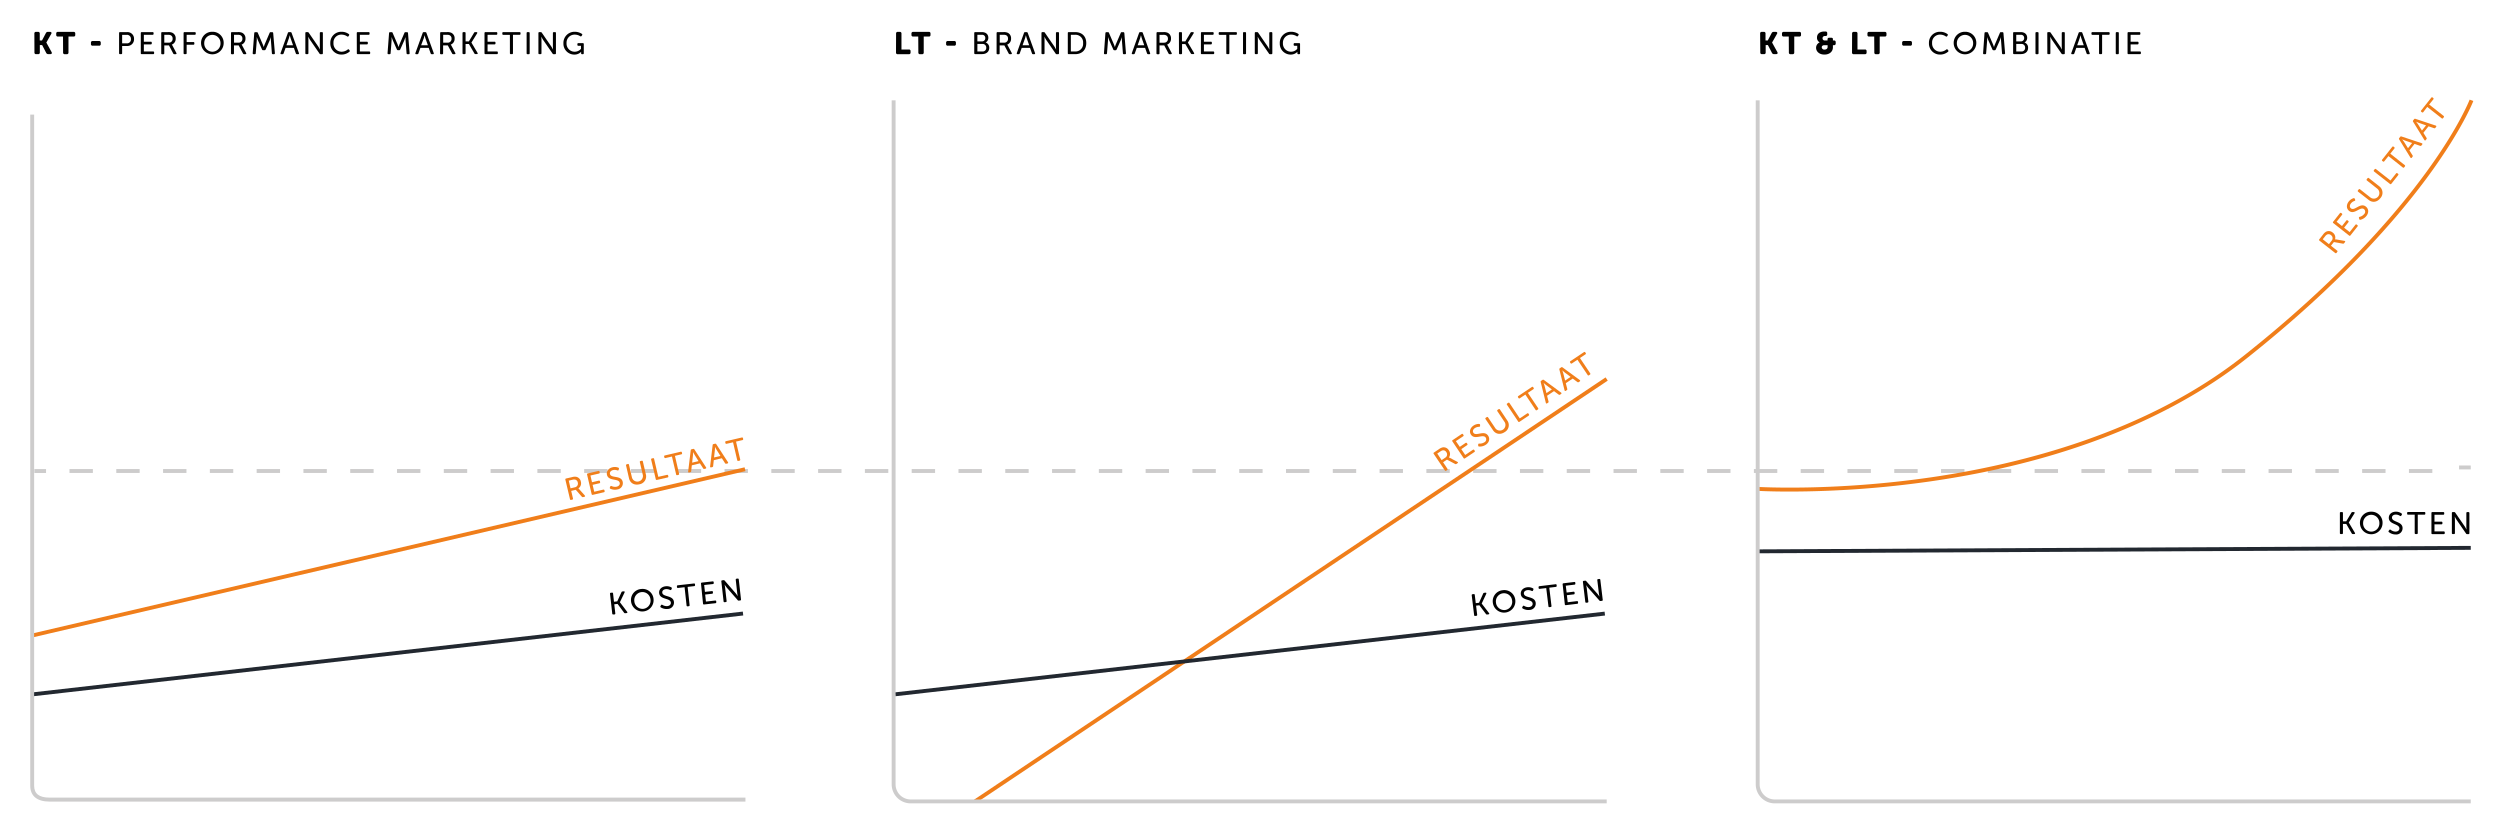 <svg id="Layer_1" data-name="Layer 1" xmlns="http://www.w3.org/2000/svg" viewBox="0 0 1282.33 421.25"><defs><style>.cls-1{fill:#222830;}.cls-2{fill:#cdcccc;}.cls-3{fill:#f07e1a;}.cls-4{fill:#010101;}</style></defs><rect class="cls-1" x="901.38" y="280.91" width="365.95" height="2" transform="translate(-1.36 5.3) rotate(-0.28)"/><rect class="cls-2" x="17.63" y="240.61" width="6" height="2" transform="translate(-0.35 0.03) rotate(-0.08)"/><path class="cls-2" d="M35.64,242.59v-2l12,0v2Zm24,0v-2h12v2Zm24,0v-2l12,0v2Zm24,0v-2l12,0v2Zm24,0v-2l12,0v2Zm24,0v-2l12,0v2Zm24,0v-2l12,0v2Zm24,0v-2l12,0v2Zm24,0v-2h12v2Zm24,0v-2l12,0v2Zm24,0v-2h12v2Zm24,0v-2l12,0v2Zm24,0v-2l12,0v2Zm24,0v-2l12,0v2Zm24,0v-2l12,0v2Zm24,0v-2l12,0v2Zm24,0v-2l12,0v2Zm24,0v-2h12v2Zm24,0v-2l12,0v2Zm24,0v-2l12,0v2Zm24,0v-2l12,0v2Zm24,0v-2l12,0v2Zm24,0v-2l12,0v2Zm24,0v-2l12,0v2Zm24,0v-2h12v2Zm24,0v-2l12,0v2Zm24,0v-2l12,0v2Zm24,0v-2l12,0v2Zm24,0v-2l12,0v2Zm24,0v-2l12,0v2Zm24,0v-2l12,0v2Zm24,0v-2h12v2Zm24,0v-2l12,0v2Zm24,0v-2h12v2Zm24,0v-2l12,0v2Zm24,0v-2l12,0v2Zm24,0v-2l12,0v2Zm24,0v-2l12,0v2Zm24,0v-2l12,0v2Zm24,0v-2l12,0v2Zm24,0v-2h12v2Zm24,0v-2l12,0v2Zm24,0v-2h12v2Zm24,0v-2l12,0v2Zm24,0v-2l12,0v2Zm24,0v-2l12,0v2Zm24,0v-2l12,0v2Zm24,0v-2l12,0v2Zm24,0v-2l12,0v2Zm24,0v-2h12v2Zm24,0v-2l12,0v2Z"/><rect class="cls-2" x="1261.33" y="238.77" width="6" height="2"/><path class="cls-3" d="M918,252.14c-10.21,0-16.18-.36-16.33-.37l.12-2c.38,0,38.65,2.3,88.29-4.87,45.77-6.61,110.84-22.83,161-62.58,48.6-38.54,77.47-72.17,93.12-93.59,17-23.21,22.51-37.49,22.56-37.63l1.87.71c0,.15-5.65,14.6-22.74,38-15.73,21.54-44.74,55.35-93.57,94.08-27.87,22.1-78.58,51-162,63A515.8,515.8,0,0,1,918,252.14Z"/><path class="cls-4" d="M1200.2,263.18a.46.46,0,0,1,.53-.52h.51a.46.46,0,0,1,.53.52v4.23h1.69l2.64-4.4a.64.64,0,0,1,.63-.35h.59c.42,0,.58.27.37.64l-2.93,4.72v0l3.14,5.28c.22.35.06.63-.36.63h-.65a.67.67,0,0,1-.63-.37l-2.8-4.82h-1.69v4.66a.47.47,0,0,1-.53.53h-.51a.47.47,0,0,1-.53-.53Z"/><path class="cls-4" d="M1216.29,262.46a5.64,5.64,0,0,1,5.8,5.77,5.8,5.8,0,1,1-11.6,0A5.65,5.65,0,0,1,1216.29,262.46Zm0,10.23a4.21,4.21,0,0,0,4.17-4.46,4.17,4.17,0,1,0-8.34,0A4.22,4.22,0,0,0,1216.29,272.69Z"/><path class="cls-4" d="M1225.27,272.24l.27-.38a.47.47,0,0,1,.72-.1,4.17,4.17,0,0,0,2.47.92c1.2,0,2-.64,2-1.62,0-2.5-5.44-1.94-5.44-5.46,0-1.9,1.6-3.14,3.66-3.14a4.9,4.9,0,0,1,2.84.87.51.51,0,0,1,.16.72l-.23.4c-.19.33-.45.3-.72.14a4,4,0,0,0-2.08-.65c-1.17,0-2,.6-2,1.58,0,2.43,5.44,1.78,5.44,5.41a3.25,3.25,0,0,1-3.58,3.22,5.58,5.58,0,0,1-3.4-1.17A.48.48,0,0,1,1225.27,272.24Z"/><path class="cls-4" d="M1238.58,264h-3.36a.48.48,0,0,1-.53-.53v-.32a.46.46,0,0,1,.53-.52h8.29a.45.45,0,0,1,.51.52v.32a.47.47,0,0,1-.51.53h-3.36v9.4a.48.48,0,0,1-.53.53h-.53a.47.47,0,0,1-.51-.53Z"/><path class="cls-4" d="M1247.16,263.18a.46.46,0,0,1,.52-.52h5.51a.46.46,0,0,1,.53.52v.32a.48.48,0,0,1-.53.53h-4.47v3.54h3.54a.48.48,0,0,1,.53.53v.32a.48.48,0,0,1-.53.53h-3.54v3.63h4.74a.47.47,0,0,1,.53.53v.32a.47.47,0,0,1-.53.53h-5.78a.46.46,0,0,1-.52-.53Z"/><path class="cls-4" d="M1257.64,263.18a.46.46,0,0,1,.53-.52h.6a.65.65,0,0,1,.64.35l4.82,7c.4.61.93,1.64.93,1.64h0s-.09-1-.09-1.64v-6.82a.47.47,0,0,1,.52-.52h.52a.46.46,0,0,1,.52.52v10.25a.46.46,0,0,1-.52.53h-.61a.65.65,0,0,1-.63-.36l-4.83-7c-.4-.63-.93-1.65-.93-1.65h0s.1,1,.1,1.65v6.8a.47.47,0,0,1-.53.53h-.51a.47.47,0,0,1-.53-.53Z"/><path class="cls-3" d="M1189.76,123.46a.46.46,0,0,1-.09-.74l1.88-2.39a5,5,0,0,1,1.55-1.47,3.07,3.07,0,0,1,3.43.44,3.14,3.14,0,0,1,1.18,3.51l0,0a2.54,2.54,0,0,1,.61,0l4.21.74c.42.06.52.35.27.66l-.39.5a.65.65,0,0,1-.68.27l-4.61-.83-1.5,1.9,3.12,2.46a.47.47,0,0,1,.09.74l-.32.4a.47.47,0,0,1-.75.09Zm6.22,0a1.92,1.92,0,0,0-.39-2.88,1.79,1.79,0,0,0-2-.27,3.2,3.2,0,0,0-1,.94l-1.18,1.48,3.18,2.51Z"/><path class="cls-3" d="M1196.87,114.46a.47.47,0,0,1-.09-.75l3.41-4.32a.48.48,0,0,1,.75-.08l.25.19a.48.48,0,0,1,.08.75l-2.76,3.5,2.77,2.19,2.19-2.77a.48.48,0,0,1,.75-.09l.25.2a.47.47,0,0,1,.08.74l-2.19,2.78,2.85,2.25,2.94-3.72a.47.47,0,0,1,.74-.09l.25.2a.46.46,0,0,1,.09.74l-3.58,4.54a.47.47,0,0,1-.74.09Z"/><path class="cls-3" d="M1210.12,112.3l-.14-.45c-.08-.31,0-.51.37-.63a4.1,4.1,0,0,0,2.25-1.37,1.72,1.72,0,0,0,0-2.56c-2-1.54-4.89,3.07-7.66.89-1.49-1.18-1.47-3.2-.19-4.82a5,5,0,0,1,2.44-1.69.5.5,0,0,1,.66.32l.18.43c.14.36,0,.54-.34.65a4,4,0,0,0-1.8,1.23c-.73.92-.78,2,0,2.58,1.91,1.51,4.77-3.17,7.62-.92,1.4,1.1,1.7,3,.3,4.81a5.62,5.62,0,0,1-3,1.94A.48.48,0,0,1,1210.12,112.3Z"/><path class="cls-3" d="M1209.59,98.35a.48.48,0,0,1-.08-.75l.32-.41a.46.46,0,0,1,.73-.07l5.31,4.18a2.86,2.86,0,0,0,3.53-4.5l-5.28-4.18a.47.47,0,0,1-.09-.74l.33-.42a.47.47,0,0,1,.74-.08l5.31,4.19a4.1,4.1,0,0,1,.55,6.08c-1.65,2.09-4.08,2.45-6,.89Z"/><path class="cls-3" d="M1217.78,88a.48.48,0,0,1-.08-.75l.32-.4a.47.47,0,0,1,.74-.08l7.37,5.82L1229,89a.47.47,0,0,1,.74-.08l.25.19a.48.48,0,0,1,.09.75l-3.46,4.38a.48.48,0,0,1-.75.09Z"/><path class="cls-3" d="M1225.12,80.06,1223,82.7a.47.47,0,0,1-.74.09l-.25-.2a.46.46,0,0,1-.09-.74l5.14-6.51a.46.46,0,0,1,.73-.07l.25.2a.46.46,0,0,1,.1.73l-2.08,2.63,7.37,5.83a.47.47,0,0,1,.09.74l-.33.41a.46.46,0,0,1-.73.08Z"/><path class="cls-3" d="M1230.64,71.54a.55.55,0,0,1,0-.73l.48-.6a.55.55,0,0,1,.7-.2l10.36,3.45a.41.41,0,0,1,.21.71l-.34.43a.58.58,0,0,1-.71.2l-2.83-1-2.64,3.34,1.59,2.53a.55.55,0,0,1,0,.72l-.33.43a.41.41,0,0,1-.75,0Zm6.61,1.81-3.59-1.24c-.57-.2-1.52-.65-1.52-.65l0,0s.64.84,1,1.35l2,3.21Z"/><path class="cls-3" d="M1237.79,62.49a.55.55,0,0,1,0-.73l.48-.61a.57.57,0,0,1,.7-.19l10.36,3.44a.42.42,0,0,1,.21.72l-.34.43a.56.56,0,0,1-.71.19l-2.83-.95-2.64,3.34,1.59,2.53a.55.55,0,0,1,0,.72l-.33.42a.41.41,0,0,1-.75,0Zm6.61,1.81-3.59-1.24c-.57-.21-1.52-.65-1.52-.65l0,0s.64.84,1,1.35l2,3.21Z"/><path class="cls-3" d="M1245,54.84,1243,57.48a.48.48,0,0,1-.75.08l-.25-.19a.47.47,0,0,1-.08-.74l5.14-6.51a.46.46,0,0,1,.73-.08l.25.2a.48.48,0,0,1,.1.73L1246,53.61l7.37,5.82a.47.47,0,0,1,.09.74l-.32.42a.47.47,0,0,1-.74.07Z"/><rect class="cls-3" x="467.21" y="301.77" width="389.79" height="2" transform="translate(-56.59 419.09) rotate(-33.77)"/><path class="cls-3" d="M735.41,232.82a.46.46,0,0,1,.15-.73l2.52-1.7a5.1,5.1,0,0,1,1.93-.92,3.06,3.06,0,0,1,3.12,1.48,3.14,3.14,0,0,1,.06,3.7v0a3.72,3.72,0,0,1,.57.24l3.78,2c.38.19.39.49.05.71l-.53.36a.62.62,0,0,1-.72,0l-4.14-2.2-2,1.34,2.2,3.3a.46.46,0,0,1-.14.73l-.43.29a.47.47,0,0,1-.73-.15Zm5.92,1.93a1.93,1.93,0,0,0,.51-2.86A1.78,1.78,0,0,0,740,231a3.27,3.27,0,0,0-1.22.59l-1.57,1.05,2.25,3.37Z"/><path class="cls-3" d="M745,226.44a.46.46,0,0,1,.14-.73l4.58-3.07a.47.47,0,0,1,.73.15l.18.27a.47.47,0,0,1-.15.73l-3.71,2.48,2,2.94,2.94-2a.48.48,0,0,1,.73.15l.18.26a.48.48,0,0,1-.14.74l-2.94,2,2,3,3.93-2.63a.47.47,0,0,1,.74.14l.17.27a.46.46,0,0,1-.14.73l-4.8,3.22a.48.48,0,0,1-.74-.15Z"/><path class="cls-3" d="M758.22,228.46V228c0-.32.18-.47.54-.48a4.22,4.22,0,0,0,2.56-.62,1.71,1.71,0,0,0,.75-2.44c-1.39-2.08-5.6,1.42-7.56-1.51-1.06-1.58-.41-3.5,1.3-4.65a4.87,4.87,0,0,1,2.84-.85.5.5,0,0,1,.53.5l0,.46c0,.39-.21.5-.52.52a4,4,0,0,0-2.09.61c-1,.65-1.36,1.64-.81,2.45,1.35,2,5.51-1.55,7.53,1.47,1,1.48.69,3.41-1.19,4.67a5.52,5.52,0,0,1-3.47.91A.47.47,0,0,1,758.22,228.46Z"/><path class="cls-3" d="M762,215a.47.47,0,0,1,.14-.73l.44-.3a.47.47,0,0,1,.72.16l3.76,5.61a2.87,2.87,0,0,0,4.75-3.2l-3.75-5.6a.48.48,0,0,1,.15-.73l.44-.3a.48.48,0,0,1,.73.15l3.76,5.63a4.08,4.08,0,0,1-1.35,5.95c-2.21,1.48-4.63,1.08-6-1Z"/><path class="cls-3" d="M773,207.67a.46.46,0,0,1,.14-.73l.43-.29a.47.47,0,0,1,.73.15l5.23,7.81,3.78-2.53a.47.47,0,0,1,.73.14l.18.27a.48.48,0,0,1-.15.73l-4.64,3.11a.46.46,0,0,1-.73-.15Z"/><path class="cls-3" d="M782.4,202.39l-2.8,1.87a.47.47,0,0,1-.73-.14l-.18-.27a.47.47,0,0,1,.15-.73l6.89-4.61a.46.46,0,0,1,.72.15l.18.27a.47.47,0,0,1-.14.72l-2.79,1.87,5.23,7.81a.47.47,0,0,1-.15.73l-.44.3a.46.46,0,0,1-.72-.16Z"/><path class="cls-3" d="M790.28,196a.54.54,0,0,1,.25-.68l.64-.43a.56.56,0,0,1,.73,0l8.79,6.46a.42.42,0,0,1,0,.75l-.45.3a.59.59,0,0,1-.74,0l-2.4-1.78L793.54,203l.74,2.89a.54.54,0,0,1-.23.68l-.46.3c-.33.22-.6.11-.69-.26Zm5.73,3.76-3-2.29c-.48-.37-1.25-1.09-1.25-1.09l0,0s.35,1,.51,1.58l.95,3.68Z"/><path class="cls-3" d="M799.86,189.57a.56.56,0,0,1,.25-.69l.64-.43a.56.56,0,0,1,.73,0l8.8,6.46a.42.42,0,0,1,0,.75l-.45.3a.57.57,0,0,1-.74,0l-2.4-1.78-3.54,2.37.74,2.89a.54.54,0,0,1-.24.68l-.45.31a.41.41,0,0,1-.7-.27Zm5.73,3.75-3-2.28c-.48-.37-1.25-1.09-1.25-1.09l0,0s.36,1,.52,1.58l.94,3.68Z"/><path class="cls-3" d="M809.11,184.52l-2.79,1.87a.48.48,0,0,1-.74-.15l-.18-.27a.47.47,0,0,1,.15-.73l6.89-4.61a.46.46,0,0,1,.72.15l.18.27a.46.46,0,0,1-.13.72l-2.8,1.87,5.23,7.81a.47.47,0,0,1-.15.73l-.43.3a.46.46,0,0,1-.72-.16Z"/><path class="cls-4" d="M312.9,304.63a.47.47,0,0,1,.47-.59l.51-.05a.46.46,0,0,1,.58.46l.47,4.2,1.68-.19,2.14-4.66a.62.62,0,0,1,.58-.42l.59-.07c.41-.05.6.21.44.6l-2.39,5v0l3.71,4.9c.26.32.13.61-.28.66l-.65.07a.65.65,0,0,1-.66-.3l-3.32-4.47-1.69.18.52,4.63a.47.47,0,0,1-.47.59l-.51,0a.46.46,0,0,1-.58-.46Z"/><path class="cls-4" d="M328.82,302.12a5.64,5.64,0,0,1,6.4,5.08,5.8,5.8,0,1,1-11.53,1.29A5.65,5.65,0,0,1,328.82,302.12ZM330,312.29a4.23,4.23,0,0,0,3.65-4.9,4.17,4.17,0,1,0-8.29.92A4.23,4.23,0,0,0,330,312.29Z"/><path class="cls-4" d="M338.82,310.84l.23-.41c.16-.27.38-.33.71-.17a4.19,4.19,0,0,0,2.55.63c1.19-.14,1.9-.86,1.79-1.83-.28-2.48-5.62-1.32-6-4.82-.21-1.89,1.25-3.29,3.3-3.52a4.89,4.89,0,0,1,2.91.54.51.51,0,0,1,.24.7l-.18.42c-.15.36-.41.35-.7.22a4.07,4.07,0,0,0-2.14-.42c-1.16.13-1.95.83-1.84,1.8.27,2.42,5.6,1.16,6,4.78a3.26,3.26,0,0,1-3.21,3.59,5.65,5.65,0,0,1-3.5-.78A.49.49,0,0,1,338.82,310.84Z"/><path class="cls-4" d="M351.14,301.2l-3.34.38a.48.48,0,0,1-.58-.47l0-.32a.47.47,0,0,1,.47-.58l8.24-.92a.46.46,0,0,1,.57.46l0,.32a.46.46,0,0,1-.45.58l-3.34.38,1,9.33a.47.47,0,0,1-.46.59l-.53.06a.46.46,0,0,1-.56-.47Z"/><path class="cls-4" d="M359.57,299.41a.47.47,0,0,1,.46-.59l5.48-.61a.47.47,0,0,1,.58.47l0,.31a.47.47,0,0,1-.46.59l-4.44.49.39,3.52,3.52-.39a.47.47,0,0,1,.58.46l0,.32a.47.47,0,0,1-.47.58l-3.51.4.4,3.61,4.71-.53a.47.47,0,0,1,.58.47l0,.32a.47.47,0,0,1-.47.58l-5.74.64a.46.46,0,0,1-.58-.46Z"/><path class="cls-4" d="M370,298.24a.47.47,0,0,1,.47-.58l.6-.07a.67.67,0,0,1,.68.28l5.57,6.41c.46.56,1.1,1.52,1.1,1.52h0s-.21-1-.28-1.61l-.75-6.78a.47.47,0,0,1,.46-.58l.51-.06a.47.47,0,0,1,.58.47l1.14,10.18a.46.46,0,0,1-.46.58l-.61.07a.64.64,0,0,1-.66-.28l-5.58-6.4c-.46-.58-1.1-1.54-1.1-1.54h0s.2,1,.27,1.63l.76,6.76a.46.46,0,0,1-.46.58l-.51.06a.47.47,0,0,1-.59-.47Z"/><path class="cls-3" d="M290,246.06a.47.47,0,0,1,.4-.63l3-.69a4.91,4.91,0,0,1,2.13-.18,3.06,3.06,0,0,1,2.4,2.47,3.15,3.15,0,0,1-1.26,3.49v0a3,3,0,0,1,.44.42l2.84,3.2c.28.31.18.6-.2.69l-.63.15a.64.64,0,0,1-.69-.22l-3.09-3.52-2.35.55.9,3.86a.47.47,0,0,1-.39.64l-.5.11a.46.46,0,0,1-.64-.39Zm4.86,3.9a1.94,1.94,0,0,0,1.49-2.5,1.79,1.79,0,0,0-1.43-1.47,3.18,3.18,0,0,0-1.36.11l-1.84.43.92,3.95Z"/><path class="cls-3" d="M301.14,243.46a.47.47,0,0,1,.39-.64l5.36-1.25a.47.47,0,0,1,.64.4l.07.31a.47.47,0,0,1-.4.63l-4.35,1,.81,3.44,3.44-.8a.47.47,0,0,1,.64.39l.07.31a.47.47,0,0,1-.39.64l-3.45.8.83,3.54,4.61-1.08a.47.47,0,0,1,.64.4l.07.31a.48.48,0,0,1-.4.64l-5.62,1.31a.47.47,0,0,1-.64-.4Z"/><path class="cls-3" d="M312.84,250l.18-.44c.13-.29.34-.37.68-.25a4.16,4.16,0,0,0,2.6.33c1.17-.28,1.79-1.08,1.57-2-.57-2.43-5.74-.65-6.54-4.08-.43-1.85.85-3.42,2.86-3.89a4.91,4.91,0,0,1,2.95.2.5.5,0,0,1,.32.67l-.13.44c-.11.37-.36.39-.66.3a3.93,3.93,0,0,0-2.18-.17c-1.14.27-1.84,1.06-1.62,2,.55,2.37,5.7.49,6.53,4a3.25,3.25,0,0,1-2.76,3.95,5.59,5.59,0,0,1-3.57-.37A.48.48,0,0,1,312.84,250Z"/><path class="cls-3" d="M321.13,238.79a.46.46,0,0,1,.39-.63L322,238a.46.46,0,0,1,.62.4l1.54,6.57a2.87,2.87,0,0,0,5.58-1.31l-1.54-6.57a.47.47,0,0,1,.4-.63l.51-.12a.47.47,0,0,1,.64.39l1.54,6.6a4.09,4.09,0,0,1-3.37,5.09c-2.59.6-4.71-.63-5.28-3.07Z"/><path class="cls-3" d="M334,235.79a.46.46,0,0,1,.39-.63l.5-.12a.46.46,0,0,1,.63.39l2.14,9.15,4.43-1a.47.47,0,0,1,.63.39l.07.32a.46.46,0,0,1-.39.63L337,246.16a.47.47,0,0,1-.64-.39Z"/><path class="cls-3" d="M344.66,234.17l-3.27.77a.48.48,0,0,1-.64-.4l-.07-.31a.46.46,0,0,1,.4-.63l8.07-1.89a.47.47,0,0,1,.62.4l.07.31a.46.46,0,0,1-.38.63l-3.27.77,2.13,9.15a.46.46,0,0,1-.39.63l-.51.12a.46.46,0,0,1-.62-.4Z"/><path class="cls-3" d="M354.29,231a.57.57,0,0,1,.48-.56l.75-.17a.57.57,0,0,1,.68.28l5.94,9.15a.41.41,0,0,1-.28.69l-.53.12a.55.55,0,0,1-.67-.28L359,237.67l-4.14,1-.33,3a.54.54,0,0,1-.46.55l-.53.13c-.39.09-.6-.11-.56-.5Zm4,5.53-2-3.21c-.32-.52-.78-1.46-.78-1.46h0s0,1.06-.07,1.66l-.42,3.78Z"/><path class="cls-3" d="M365.53,228.34a.55.55,0,0,1,.48-.56l.75-.18a.57.57,0,0,1,.67.29l5.95,9.15a.41.41,0,0,1-.28.69l-.54.12a.57.57,0,0,1-.67-.28l-1.62-2.52-4.15,1-.32,3a.56.56,0,0,1-.47.55l-.53.13c-.39.09-.6-.11-.56-.5Zm4,5.53-2-3.21c-.31-.52-.78-1.46-.78-1.46h0s0,1-.07,1.66l-.42,3.78Z"/><path class="cls-3" d="M376,226.87l-3.27.76a.46.46,0,0,1-.63-.39l-.08-.31a.47.47,0,0,1,.4-.64l8.07-1.88a.46.46,0,0,1,.62.4l.07.31a.47.47,0,0,1-.37.63l-3.28.76,2.14,9.15a.48.48,0,0,1-.4.64l-.51.12a.47.47,0,0,1-.62-.4Z"/><rect class="cls-1" x="15.93" y="334.39" width="366.38" height="2" transform="translate(-36.65 24.67) rotate(-6.49)"/><path class="cls-4" d="M754.9,305.38a.47.47,0,0,1,.46-.59l.51-.06a.46.46,0,0,1,.59.46l.5,4.19,1.69-.2,2.1-4.68a.62.62,0,0,1,.57-.43l.59-.07c.41-.05.61.2.44.59l-2.34,5v0l3.75,4.87c.26.32.14.61-.28.66l-.65.08a.63.63,0,0,1-.66-.29l-3.36-4.45-1.68.2.55,4.63a.47.47,0,0,1-.46.59l-.51.06a.47.47,0,0,1-.59-.46Z"/><path class="cls-4" d="M770.8,302.74a5.64,5.64,0,0,1,6.44,5,5.8,5.8,0,1,1-11.52,1.38A5.65,5.65,0,0,1,770.8,302.74ZM772,312.89a4.22,4.22,0,0,0,3.6-4.93,4.17,4.17,0,1,0-8.28,1A4.23,4.23,0,0,0,772,312.89Z"/><path class="cls-4" d="M780.88,311.38l.22-.42a.47.47,0,0,1,.7-.18,4.15,4.15,0,0,0,2.56.61c1.19-.14,1.89-.87,1.78-1.84-.3-2.48-5.64-1.27-6.06-4.77-.22-1.89,1.22-3.3,3.27-3.55a4.91,4.91,0,0,1,2.91.52.5.5,0,0,1,.25.69l-.18.43c-.15.36-.41.35-.69.23a4,4,0,0,0-2.15-.41c-1.16.14-2,.85-1.83,1.82.29,2.42,5.62,1.11,6.05,4.72a3.25,3.25,0,0,1-3.17,3.63,5.66,5.66,0,0,1-3.51-.76A.48.48,0,0,1,780.88,311.38Z"/><path class="cls-4" d="M793.11,301.64l-3.33.4a.48.48,0,0,1-.59-.47l0-.31a.47.47,0,0,1,.46-.59l8.23-1a.47.47,0,0,1,.58.46l0,.32a.47.47,0,0,1-.44.59l-3.34.4,1.12,9.33a.46.46,0,0,1-.46.58l-.52.07a.47.47,0,0,1-.58-.47Z"/><path class="cls-4" d="M801.53,299.77a.46.46,0,0,1,.46-.59l5.46-.66a.47.47,0,0,1,.59.46l0,.32a.47.47,0,0,1-.46.59l-4.44.53.43,3.52,3.51-.43a.48.48,0,0,1,.59.46l0,.32a.47.47,0,0,1-.46.59l-3.51.42.43,3.61,4.71-.57a.48.48,0,0,1,.59.47l0,.31a.47.47,0,0,1-.47.59l-5.73.69a.47.47,0,0,1-.59-.46Z"/><path class="cls-4" d="M811.93,298.52a.47.47,0,0,1,.46-.59l.61-.07a.65.65,0,0,1,.67.27l5.62,6.37c.47.56,1.12,1.51,1.12,1.51h0s-.22-1-.29-1.61l-.81-6.77a.47.47,0,0,1,.46-.59l.51-.06a.46.46,0,0,1,.58.46l1.23,10.17a.47.47,0,0,1-.46.59l-.61.07a.64.64,0,0,1-.66-.27l-5.63-6.36c-.47-.57-1.12-1.52-1.12-1.52h0s.21,1,.29,1.63l.81,6.75a.47.47,0,0,1-.46.59l-.51.06a.47.47,0,0,1-.59-.46Z"/><rect class="cls-1" x="457.97" y="334.39" width="366.38" height="2" transform="translate(-33.82 74.66) rotate(-6.49)"/><rect class="cls-3" x="11.61" y="282.34" width="375.43" height="2" transform="translate(-59.14 52.67) rotate(-13.13)"/><path class="cls-2" d="M382.36,411.16h-357c-6.35,0-9.85-2.89-9.85-8.12V58.77h2V403c0,4.12,2.57,6.12,7.85,6.12h357Z"/><path class="cls-2" d="M824.13,412.07h-357a9.76,9.76,0,0,1-9.76-9.75V51.47h2V402.32a7.76,7.76,0,0,0,7.76,7.75h357Z"/><path class="cls-4" d="M17.63,17.23a.78.78,0,0,1,.88-.88h1a.79.79,0,0,1,.88.88v3.54h1.15l2-3.8a1.08,1.08,0,0,1,1-.62h1.09c.71,0,1,.45.63,1.06l-2.5,4.41v0l2.69,4.88c.33.61.08,1.06-.63,1.06H24.7a1.09,1.09,0,0,1-1-.63l-2.08-4H20.43v3.77a.79.79,0,0,1-.88.88h-1a.79.79,0,0,1-.88-.88Z"/><path class="cls-4" d="M32.32,18.75h-2.6a.79.79,0,0,1-.88-.88v-.64a.79.79,0,0,1,.88-.88h8a.78.78,0,0,1,.88.88v.64a.78.78,0,0,1-.88.88H35.12v8.17a.79.79,0,0,1-.88.88h-1a.79.79,0,0,1-.88-.88Z"/><path class="cls-4" d="M46.65,22.56v-.64a.79.79,0,0,1,.88-.88H50.8a.79.79,0,0,1,.88.88v.64a.79.79,0,0,1-.88.88H47.53A.78.78,0,0,1,46.65,22.56Z"/><path class="cls-4" d="M61.08,17a.47.47,0,0,1,.53-.53h3.6A3.36,3.36,0,0,1,68.75,20a3.4,3.4,0,0,1-3.54,3.59H62.65v3.65a.47.47,0,0,1-.53.53h-.51a.47.47,0,0,1-.53-.53ZM65,22.24A2,2,0,0,0,67.15,20,2,2,0,0,0,65,17.87H62.65v4.37Z"/><path class="cls-4" d="M72.22,17a.47.47,0,0,1,.53-.53h5.5a.47.47,0,0,1,.53.53v.32a.48.48,0,0,1-.53.53H73.79v3.54h3.53a.47.47,0,0,1,.53.53v.32a.48.48,0,0,1-.53.53H73.79v3.63h4.73a.47.47,0,0,1,.53.53v.32a.47.47,0,0,1-.53.53H72.75a.47.47,0,0,1-.53-.53Z"/><path class="cls-4" d="M82.7,17a.47.47,0,0,1,.53-.53h3a4.88,4.88,0,0,1,2.11.31,3.07,3.07,0,0,1,1.78,3,3.16,3.16,0,0,1-2,3.11v0a3.43,3.43,0,0,1,.34.51l2,3.76c.21.37,0,.63-.35.63h-.64a.64.64,0,0,1-.63-.37L86.68,23.3H84.27v4a.47.47,0,0,1-.53.53h-.51a.47.47,0,0,1-.53-.53Zm3.84,4.9a1.93,1.93,0,0,0,2-2.1,1.79,1.79,0,0,0-1.06-1.76,3.1,3.1,0,0,0-1.34-.19H84.27v4.05Z"/><path class="cls-4" d="M94.17,17a.47.47,0,0,1,.53-.53h5.17a.48.48,0,0,1,.53.53v.32a.48.48,0,0,1-.53.53H95.74v3.71h3.42a.48.48,0,0,1,.53.53v.32a.46.46,0,0,1-.53.53H95.74v4.31a.47.47,0,0,1-.53.53H94.7a.47.47,0,0,1-.53-.53Z"/><path class="cls-4" d="M108.94,16.3a5.64,5.64,0,0,1,5.79,5.76,5.8,5.8,0,1,1-11.6,0A5.66,5.66,0,0,1,108.94,16.3Zm0,10.23a4.22,4.22,0,0,0,4.16-4.47,4.17,4.17,0,1,0-8.34,0A4.24,4.24,0,0,0,108.94,26.53Z"/><path class="cls-4" d="M118.49,17a.47.47,0,0,1,.53-.53h3a4.88,4.88,0,0,1,2.11.31,3.07,3.07,0,0,1,1.78,3,3.16,3.16,0,0,1-2,3.11v0a2.67,2.67,0,0,1,.34.51l2,3.76c.21.37,0,.63-.35.63h-.64a.64.64,0,0,1-.63-.37l-2.21-4.13h-2.41v4a.47.47,0,0,1-.53.53H119a.47.47,0,0,1-.53-.53Zm3.84,4.9a1.93,1.93,0,0,0,2-2.1,1.79,1.79,0,0,0-1.06-1.76,3.1,3.1,0,0,0-1.34-.19h-1.89v4.05Z"/><path class="cls-4" d="M130.41,17a.5.5,0,0,1,.54-.5h.72a.57.57,0,0,1,.6.42l2.44,5.7c.26.62.57,1.52.57,1.52h0s.29-.9.54-1.52l2.45-5.7a.56.56,0,0,1,.59-.42h.72a.51.51,0,0,1,.55.5L141,27.25a.46.46,0,0,1-.51.55H140a.5.5,0,0,1-.54-.52l-.51-6.61a14.43,14.43,0,0,1,0-1.66h0s-.35,1-.6,1.66l-2.08,4.68a.6.6,0,0,1-.61.41H135a.59.59,0,0,1-.61-.41l-2.08-4.68c-.24-.61-.61-1.69-.61-1.69h0s0,1,0,1.69l-.51,6.61c0,.34-.21.52-.53.52h-.53a.46.46,0,0,1-.51-.55Z"/><path class="cls-4" d="M147.64,16.93a.56.56,0,0,1,.59-.44H149a.56.56,0,0,1,.59.44l3.72,10.26a.41.41,0,0,1-.43.61h-.55a.58.58,0,0,1-.59-.44l-1-2.81h-4.26l-1,2.81a.56.56,0,0,1-.57.44h-.55c-.4,0-.56-.24-.43-.61Zm2.68,6.3-1.25-3.58c-.19-.58-.44-1.6-.44-1.6h0s-.25,1-.45,1.6l-1.26,3.58Z"/><path class="cls-4" d="M156.62,17a.47.47,0,0,1,.53-.53h.6a.66.66,0,0,1,.64.36l4.82,7c.4.61.93,1.63.93,1.63h0s-.09-1-.09-1.63V17a.47.47,0,0,1,.52-.53h.52a.46.46,0,0,1,.52.53V27.27a.46.46,0,0,1-.52.53h-.61a.65.65,0,0,1-.63-.36l-4.83-7c-.4-.62-.93-1.64-.93-1.64h0s.1,1,.1,1.64v6.81a.47.47,0,0,1-.53.53h-.51a.47.47,0,0,1-.53-.53Z"/><path class="cls-4" d="M175.16,16.3a6.24,6.24,0,0,1,3.75,1.17.5.5,0,0,1,.09.74l-.2.32a.48.48,0,0,1-.74.13,5.08,5.08,0,0,0-2.83-.9,4,4,0,0,0-4.18,4.3,4.19,4.19,0,0,0,4.19,4.47,5.12,5.12,0,0,0,3.08-1.1.46.46,0,0,1,.73.06l.24.32a.49.49,0,0,1-.08.74,6.23,6.23,0,0,1-4,1.44,5.64,5.64,0,0,1-5.78-5.91A5.59,5.59,0,0,1,175.16,16.3Z"/><path class="cls-4" d="M183,17a.47.47,0,0,1,.53-.53h5.51a.46.46,0,0,1,.52.53v.32a.47.47,0,0,1-.52.53H184.6v3.54h3.54a.48.48,0,0,1,.53.53v.32a.48.48,0,0,1-.53.53H184.6v3.63h4.74a.47.47,0,0,1,.53.53v.32a.47.47,0,0,1-.53.53h-5.78a.47.47,0,0,1-.53-.53Z"/><path class="cls-4" d="M199.56,17a.5.5,0,0,1,.54-.5h.73a.56.56,0,0,1,.59.42l2.45,5.7c.25.62.56,1.52.56,1.52h0s.29-.9.54-1.52l2.45-5.7a.56.56,0,0,1,.59-.42h.72a.51.51,0,0,1,.55.5l.83,10.26a.46.46,0,0,1-.51.55h-.51a.5.5,0,0,1-.55-.52l-.51-6.61C208,20,208,19,208,19h0s-.36,1-.61,1.66l-2.08,4.68a.6.6,0,0,1-.61.41h-.53a.6.6,0,0,1-.61-.41l-2.08-4.68c-.24-.61-.61-1.69-.61-1.69h0s0,1,0,1.69l-.51,6.61c0,.34-.21.52-.53.52h-.53a.46.46,0,0,1-.51-.55Z"/><path class="cls-4" d="M216.79,16.93a.56.56,0,0,1,.6-.44h.76a.58.58,0,0,1,.6.44l3.71,10.26a.41.41,0,0,1-.43.61h-.55a.58.58,0,0,1-.59-.44l-1-2.81h-4.26l-1,2.81a.56.56,0,0,1-.57.44h-.55c-.4,0-.56-.24-.43-.61Zm2.68,6.3-1.25-3.58c-.19-.58-.43-1.6-.43-1.6h0s-.25,1-.44,1.6L216,23.23Z"/><path class="cls-4" d="M225.77,17a.47.47,0,0,1,.53-.53h3a4.88,4.88,0,0,1,2.11.31,3.07,3.07,0,0,1,1.78,3,3.16,3.16,0,0,1-2,3.11v0a3.43,3.43,0,0,1,.34.51l2,3.76c.21.37,0,.63-.35.63h-.64a.64.64,0,0,1-.63-.37l-2.21-4.13h-2.41v4a.47.47,0,0,1-.53.53h-.51a.47.47,0,0,1-.53-.53Zm3.84,4.9a1.93,1.93,0,0,0,2-2.1,1.8,1.8,0,0,0-1.06-1.76,3.1,3.1,0,0,0-1.34-.19h-1.89v4.05Z"/><path class="cls-4" d="M237.24,17a.47.47,0,0,1,.53-.53h.51a.47.47,0,0,1,.53.53v4.23h1.7l2.64-4.4a.63.63,0,0,1,.62-.36h.59c.42,0,.58.28.37.65l-2.93,4.72v0l3.14,5.28c.22.35.06.63-.35.63h-.66a.65.65,0,0,1-.62-.37l-2.8-4.82h-1.7v4.66a.47.47,0,0,1-.53.53h-.51a.47.47,0,0,1-.53-.53Z"/><path class="cls-4" d="M248.52,17a.47.47,0,0,1,.53-.53h5.5a.47.47,0,0,1,.53.53v.32a.47.47,0,0,1-.53.53h-4.46v3.54h3.54a.47.47,0,0,1,.52.53v.32a.47.47,0,0,1-.52.53h-3.54v3.63h4.74a.46.46,0,0,1,.52.53v.32a.46.46,0,0,1-.52.53h-5.78a.47.47,0,0,1-.53-.53Z"/><path class="cls-4" d="M261.54,17.87h-3.36a.47.47,0,0,1-.52-.53V17a.46.46,0,0,1,.52-.53h8.3A.47.47,0,0,1,267,17v.32a.47.47,0,0,1-.51.53h-3.37v9.4a.47.47,0,0,1-.52.53h-.53a.47.47,0,0,1-.52-.53Z"/><path class="cls-4" d="M270.12,17a.47.47,0,0,1,.53-.53h.51a.47.47,0,0,1,.53.53V27.27a.47.47,0,0,1-.53.53h-.51a.47.47,0,0,1-.53-.53Z"/><path class="cls-4" d="M276.17,17a.47.47,0,0,1,.53-.53h.6a.66.66,0,0,1,.64.36l4.82,7c.4.61.93,1.63.93,1.63h0s-.09-1-.09-1.63V17a.47.47,0,0,1,.52-.53h.52a.46.46,0,0,1,.52.53V27.27a.46.46,0,0,1-.52.53h-.61a.65.65,0,0,1-.63-.36l-4.83-7c-.4-.62-.93-1.64-.93-1.64h0s.1,1,.1,1.64v6.81a.47.47,0,0,1-.53.53h-.51a.47.47,0,0,1-.53-.53Z"/><path class="cls-4" d="M294.73,16.3a6.65,6.65,0,0,1,3.71,1.06.46.46,0,0,1,.11.72l-.22.34a.5.5,0,0,1-.74.14,5.18,5.18,0,0,0-2.78-.8,4.12,4.12,0,0,0-4.21,4.35,4.16,4.16,0,0,0,4.13,4.42A4.29,4.29,0,0,0,298,25.07V23.49h-1.32a.47.47,0,0,1-.52-.53v-.32a.48.48,0,0,1,.52-.53h2.23a.48.48,0,0,1,.53.53v4.63a.47.47,0,0,1-.53.53h-.31c-.33,0-.52-.18-.52-.45v-.42c0-.19,0-.35,0-.35h0A4.75,4.75,0,0,1,294.52,28,5.58,5.58,0,0,1,289,22.18,5.68,5.68,0,0,1,294.73,16.3Z"/><path class="cls-4" d="M459.63,17.23a.78.78,0,0,1,.88-.88h1a.79.79,0,0,1,.88.88v8.16h3.79a.79.79,0,0,1,.88.88v.65a.79.79,0,0,1-.88.88h-5.71a.79.79,0,0,1-.88-.88Z"/><path class="cls-4" d="M471,18.75h-2.6a.79.79,0,0,1-.88-.88v-.64a.79.79,0,0,1,.88-.88h8a.78.78,0,0,1,.88.88v.64a.78.78,0,0,1-.88.88h-2.59v8.17a.79.79,0,0,1-.88.88h-1a.79.79,0,0,1-.88-.88Z"/><path class="cls-4" d="M485.29,22.56v-.64a.79.79,0,0,1,.88-.88h3.27a.79.79,0,0,1,.88.88v.64a.79.79,0,0,1-.88.88h-3.27A.78.78,0,0,1,485.29,22.56Z"/><path class="cls-4" d="M499.72,17a.47.47,0,0,1,.53-.53h3.43c1.9,0,3.26,1.06,3.26,2.89a2.64,2.64,0,0,1-1.39,2.43v0a2.73,2.73,0,0,1,1.86,2.74c0,2.13-1.65,3.22-3.65,3.22h-3.51a.47.47,0,0,1-.53-.53Zm4,4.23a1.6,1.6,0,0,0,1.66-1.71,1.56,1.56,0,0,0-1.7-1.67h-2.35v3.38Zm.16,5.17a1.81,1.81,0,0,0,2-1.92,1.84,1.84,0,0,0-2-1.94h-2.55v3.86Z"/><path class="cls-4" d="M511.19,17a.47.47,0,0,1,.53-.53h3a4.93,4.93,0,0,1,2.12.31,3.07,3.07,0,0,1,1.77,3,3.16,3.16,0,0,1-2,3.11v0a3.06,3.06,0,0,1,.33.51l2,3.76c.2.37,0,.63-.36.63H518a.63.63,0,0,1-.62-.37l-2.21-4.13h-2.42v4a.46.46,0,0,1-.52.53h-.52a.47.47,0,0,1-.53-.53Zm3.85,4.9a1.93,1.93,0,0,0,2-2.1,1.79,1.79,0,0,0-1-1.76,3.16,3.16,0,0,0-1.35-.19h-1.89v4.05Z"/><path class="cls-4" d="M525.23,16.93a.55.55,0,0,1,.59-.44h.77a.57.57,0,0,1,.59.44l3.71,10.26c.13.37,0,.61-.43.61h-.54a.56.56,0,0,1-.59-.44l-1-2.81h-4.26l-1,2.81a.56.56,0,0,1-.58.44H522c-.4,0-.56-.24-.44-.61Zm2.67,6.3-1.25-3.58c-.19-.58-.43-1.6-.43-1.6h0s-.26,1-.45,1.6l-1.27,3.58Z"/><path class="cls-4" d="M534.2,17a.47.47,0,0,1,.53-.53h.61a.66.66,0,0,1,.64.36l4.82,7c.4.61.93,1.63.93,1.63h0s-.1-1-.1-1.63V17a.48.48,0,0,1,.53-.53h.51a.47.47,0,0,1,.53.53V27.27a.47.47,0,0,1-.53.53h-.61a.64.64,0,0,1-.62-.36l-4.83-7c-.4-.62-.93-1.64-.93-1.64h0s.1,1,.1,1.64v6.81a.47.47,0,0,1-.53.53h-.51a.47.47,0,0,1-.53-.53Z"/><path class="cls-4" d="M547.71,17a.46.46,0,0,1,.52-.53h3.22c3.44,0,5.73,2.07,5.73,5.64s-2.29,5.67-5.73,5.67h-3.22a.46.46,0,0,1-.52-.53Zm3.63,9.4a3.91,3.91,0,0,0,4.21-4.29,3.89,3.89,0,0,0-4.21-4.26h-2.07v8.55Z"/><path class="cls-4" d="M567,17a.5.5,0,0,1,.54-.5h.72a.55.55,0,0,1,.59.42l2.45,5.7c.26.62.56,1.52.56,1.52h0s.28-.9.54-1.52l2.45-5.7a.56.56,0,0,1,.59-.42h.72a.51.51,0,0,1,.55.5l.83,10.26a.47.47,0,0,1-.51.55h-.52a.5.5,0,0,1-.54-.52l-.51-6.61a14.43,14.43,0,0,1,0-1.66h0s-.35,1-.61,1.66l-2.08,4.68a.58.58,0,0,1-.6.41h-.53a.59.59,0,0,1-.61-.41l-2.08-4.68c-.24-.61-.61-1.69-.61-1.69h0s0,1,0,1.69l-.52,6.61c0,.34-.2.52-.52.52h-.53a.46.46,0,0,1-.51-.55Z"/><path class="cls-4" d="M584.25,16.93a.56.56,0,0,1,.59-.44h.77a.56.56,0,0,1,.59.44l3.72,10.26c.12.37,0,.61-.44.61h-.54a.57.57,0,0,1-.59-.44l-1-2.81h-4.26l-1,2.81a.56.56,0,0,1-.58.44H581c-.4,0-.56-.24-.43-.61Zm2.67,6.3-1.25-3.58c-.19-.58-.43-1.6-.43-1.6h0s-.25,1-.45,1.6l-1.26,3.58Z"/><path class="cls-4" d="M593.22,17a.47.47,0,0,1,.53-.53h3a4.93,4.93,0,0,1,2.12.31,3.07,3.07,0,0,1,1.77,3,3.15,3.15,0,0,1-2,3.11v0a3.06,3.06,0,0,1,.33.51l2,3.76c.2.37,0,.63-.36.63H600a.63.63,0,0,1-.62-.37l-2.21-4.13h-2.42v4a.46.46,0,0,1-.52.53h-.52a.47.47,0,0,1-.53-.53Zm3.85,4.9a1.93,1.93,0,0,0,2-2.1A1.79,1.79,0,0,0,598,18.06a3.16,3.16,0,0,0-1.35-.19h-1.89v4.05Z"/><path class="cls-4" d="M604.7,17a.47.47,0,0,1,.53-.53h.51a.47.47,0,0,1,.53.53v4.23H608l2.64-4.4a.65.65,0,0,1,.63-.36h.59c.42,0,.58.28.37.65l-2.93,4.72v0l3.14,5.28c.22.35.06.63-.36.63h-.65a.67.67,0,0,1-.63-.37L608,22.61h-1.69v4.66a.47.47,0,0,1-.53.53h-.51a.47.47,0,0,1-.53-.53Z"/><path class="cls-4" d="M616,17a.46.46,0,0,1,.52-.53H622a.47.47,0,0,1,.53.53v.32a.48.48,0,0,1-.53.53h-4.47v3.54h3.54a.47.47,0,0,1,.53.53v.32a.48.48,0,0,1-.53.53h-3.54v3.63h4.74a.47.47,0,0,1,.53.53v.32a.47.47,0,0,1-.53.53H616.5a.46.46,0,0,1-.52-.53Z"/><path class="cls-4" d="M629,17.87h-3.36a.48.48,0,0,1-.53-.53V17a.47.47,0,0,1,.53-.53h8.29a.46.46,0,0,1,.51.53v.32a.47.47,0,0,1-.51.53h-3.36v9.4a.48.48,0,0,1-.53.53h-.53a.47.47,0,0,1-.51-.53Z"/><path class="cls-4" d="M637.58,17a.46.46,0,0,1,.52-.53h.52a.46.46,0,0,1,.52.53V27.27a.46.46,0,0,1-.52.53h-.52a.46.46,0,0,1-.52-.53Z"/><path class="cls-4" d="M643.62,17a.47.47,0,0,1,.53-.53h.61a.66.66,0,0,1,.64.36l4.82,7c.4.61.93,1.63.93,1.63h0s-.1-1-.1-1.63V17a.48.48,0,0,1,.53-.53h.51a.47.47,0,0,1,.53.53V27.27a.47.47,0,0,1-.53.53h-.6a.65.65,0,0,1-.63-.36l-4.83-7c-.4-.62-.93-1.64-.93-1.64h0s.09,1,.09,1.64v6.81a.46.46,0,0,1-.52.53h-.52a.47.47,0,0,1-.53-.53Z"/><path class="cls-4" d="M662.19,16.3a6.65,6.65,0,0,1,3.71,1.06.47.47,0,0,1,.11.72l-.22.34a.5.5,0,0,1-.74.14,5.21,5.21,0,0,0-2.78-.8,4.11,4.11,0,0,0-4.21,4.35,4.16,4.16,0,0,0,4.13,4.42,4.25,4.25,0,0,0,3.21-1.46V23.49h-1.31a.48.48,0,0,1-.53-.53v-.32a.48.48,0,0,1,.53-.53h2.23a.47.47,0,0,1,.52.53v4.63a.46.46,0,0,1-.52.53H666c-.33,0-.53-.18-.53-.45v-.42a3.16,3.16,0,0,1,0-.35h0A4.75,4.75,0,0,1,662,28a5.58,5.58,0,0,1-5.56-5.81A5.68,5.68,0,0,1,662.19,16.3Z"/><path class="cls-2" d="M1267.33,412.07h-357a9.76,9.76,0,0,1-9.75-9.75V51.47h2V402.32a7.75,7.75,0,0,0,7.75,7.75h357Z"/><path class="cls-4" d="M902.83,17.23a.78.78,0,0,1,.88-.88h1a.78.78,0,0,1,.88.88v3.54h1.15l2-3.8a1.09,1.09,0,0,1,1-.62h1.09c.71,0,1,.45.63,1.06l-2.5,4.41v0l2.69,4.88c.34.61.08,1.06-.62,1.06H909.9a1.09,1.09,0,0,1-1-.63l-2.08-4h-1.15v3.77a.79.79,0,0,1-.88.88h-1a.79.79,0,0,1-.88-.88Z"/><path class="cls-4" d="M917.52,18.75h-2.6a.79.79,0,0,1-.88-.88v-.64a.79.79,0,0,1,.88-.88h8a.78.78,0,0,1,.88.88v.64a.78.78,0,0,1-.88.88h-2.59v8.17a.79.79,0,0,1-.88.88h-1a.79.79,0,0,1-.88-.88Z"/><path class="cls-4" d="M933.39,21.74v0A2.63,2.63,0,0,1,932,19.25c0-2.23,1.88-3.09,3.78-3.09h.58a.79.79,0,0,1,.88.88v.56a.79.79,0,0,1-.88.88h-.34a1.11,1.11,0,0,0-1.18,1.18A1.08,1.08,0,0,0,936,20.77h1.4v-.53a.78.78,0,0,1,.88-.88h1c.58,0,.88.24.88.7v.71h.55a.79.79,0,0,1,.88.88v.64a.79.79,0,0,1-.88.88h-.55v1.1c0,2.05-1.57,3.72-4.37,3.72-2.61,0-4.26-1.56-4.26-3.51A3,3,0,0,1,933.39,21.74Zm2.43,3.7c1.06,0,1.62-.57,1.62-1.33v-.94h-1.57c-.74,0-1.44.27-1.44,1.14A1.28,1.28,0,0,0,935.82,25.44Z"/><path class="cls-4" d="M950,17.23a.79.79,0,0,1,.88-.88h1a.78.78,0,0,1,.88.88v8.16h3.8a.79.79,0,0,1,.88.88v.65a.79.79,0,0,1-.88.88h-5.72a.79.79,0,0,1-.88-.88Z"/><path class="cls-4" d="M961.34,18.75h-2.59a.78.78,0,0,1-.88-.88v-.64a.78.78,0,0,1,.88-.88h8a.78.78,0,0,1,.88.88v.64a.78.78,0,0,1-.88.88h-2.59v8.17a.79.79,0,0,1-.88.88h-1a.79.79,0,0,1-.88-.88Z"/><path class="cls-4" d="M975.67,22.56v-.64a.79.79,0,0,1,.88-.88h3.27a.79.79,0,0,1,.88.88v.64a.78.78,0,0,1-.88.88h-3.27A.79.79,0,0,1,975.67,22.56Z"/><path class="cls-4" d="M995.15,16.3a6.27,6.27,0,0,1,3.75,1.17.5.5,0,0,1,.09.74l-.21.32a.46.46,0,0,1-.73.13,5.12,5.12,0,0,0-2.84-.9,4,4,0,0,0-4.17,4.3,4.19,4.19,0,0,0,4.19,4.47,5.06,5.06,0,0,0,3.07-1.1.47.47,0,0,1,.74.06l.24.32a.49.49,0,0,1-.08.74,6.26,6.26,0,0,1-4,1.44,5.64,5.64,0,0,1-5.78-5.91A5.59,5.59,0,0,1,995.15,16.3Z"/><path class="cls-4" d="M1007.92,16.3a5.64,5.64,0,0,1,5.79,5.76,5.8,5.8,0,1,1-11.6,0A5.66,5.66,0,0,1,1007.92,16.3Zm0,10.23a4.22,4.22,0,0,0,4.16-4.47,4.17,4.17,0,1,0-8.34,0A4.24,4.24,0,0,0,1007.92,26.53Z"/><path class="cls-4" d="M1017.92,17a.5.5,0,0,1,.54-.5h.72a.56.56,0,0,1,.59.42l2.45,5.7c.26.62.56,1.52.56,1.52h0s.29-.9.55-1.52l2.45-5.7a.55.55,0,0,1,.59-.42h.72a.5.5,0,0,1,.54.5l.84,10.26a.47.47,0,0,1-.52.55h-.51a.49.49,0,0,1-.54-.52l-.51-6.61a15.56,15.56,0,0,1,0-1.66h0s-.35,1-.61,1.66l-2.08,4.68a.59.59,0,0,1-.61.41h-.52a.59.59,0,0,1-.61-.41l-2.08-4.68c-.24-.61-.61-1.69-.61-1.69h0a16.1,16.1,0,0,1,0,1.69l-.51,6.61a.5.5,0,0,1-.53.52h-.53a.47.47,0,0,1-.51-.55Z"/><path class="cls-4" d="M1032.59,17a.46.46,0,0,1,.52-.53h3.43c1.9,0,3.26,1.06,3.26,2.89a2.62,2.62,0,0,1-1.39,2.43v0a2.72,2.72,0,0,1,1.86,2.74c0,2.13-1.65,3.22-3.65,3.22h-3.51a.46.46,0,0,1-.52-.53Zm4,4.23a1.6,1.6,0,0,0,1.66-1.71,1.56,1.56,0,0,0-1.69-1.67h-2.36v3.38Zm.16,5.17a1.8,1.8,0,0,0,2-1.92,1.84,1.84,0,0,0-2-1.94h-2.55v3.86Z"/><path class="cls-4" d="M1044.06,17a.47.47,0,0,1,.53-.53h.51a.47.47,0,0,1,.53.53V27.27a.47.47,0,0,1-.53.53h-.51a.47.47,0,0,1-.53-.53Z"/><path class="cls-4" d="M1050.11,17a.46.46,0,0,1,.52-.53h.61a.66.66,0,0,1,.64.36l4.82,7c.4.61.93,1.63.93,1.63h0s-.09-1-.09-1.63V17a.47.47,0,0,1,.52-.53h.52a.46.46,0,0,1,.52.53V27.27a.46.46,0,0,1-.52.53H1058a.65.65,0,0,1-.63-.36l-4.83-7c-.4-.62-.93-1.64-.93-1.64h0s.09,1,.09,1.64v6.81a.46.46,0,0,1-.52.53h-.52a.46.46,0,0,1-.52-.53Z"/><path class="cls-4" d="M1066.17,16.93a.56.56,0,0,1,.59-.44h.77a.56.56,0,0,1,.59.44l3.72,10.26a.41.41,0,0,1-.43.61h-.55a.58.58,0,0,1-.59-.44l-1-2.81H1065l-1,2.81a.56.56,0,0,1-.58.44h-.54c-.4,0-.56-.24-.43-.61Zm2.67,6.3-1.24-3.58c-.2-.58-.44-1.6-.44-1.6h0s-.25,1-.45,1.6l-1.26,3.58Z"/><path class="cls-4" d="M1076.67,17.87h-3.36a.47.47,0,0,1-.53-.53V17a.47.47,0,0,1,.53-.53h8.29a.47.47,0,0,1,.51.53v.32a.47.47,0,0,1-.51.53h-3.36v9.4a.48.48,0,0,1-.53.53h-.53a.46.46,0,0,1-.51-.53Z"/><path class="cls-4" d="M1085.24,17a.47.47,0,0,1,.53-.53h.51a.47.47,0,0,1,.53.53V27.27a.47.47,0,0,1-.53.53h-.51a.47.47,0,0,1-.53-.53Z"/><path class="cls-4" d="M1091.29,17a.47.47,0,0,1,.53-.53h5.5a.47.47,0,0,1,.53.53v.32a.47.47,0,0,1-.53.53h-4.46v3.54h3.54a.47.47,0,0,1,.52.53v.32a.47.47,0,0,1-.52.53h-3.54v3.63h4.74a.46.46,0,0,1,.52.53v.32a.46.46,0,0,1-.52.53h-5.78a.47.47,0,0,1-.53-.53Z"/></svg>
